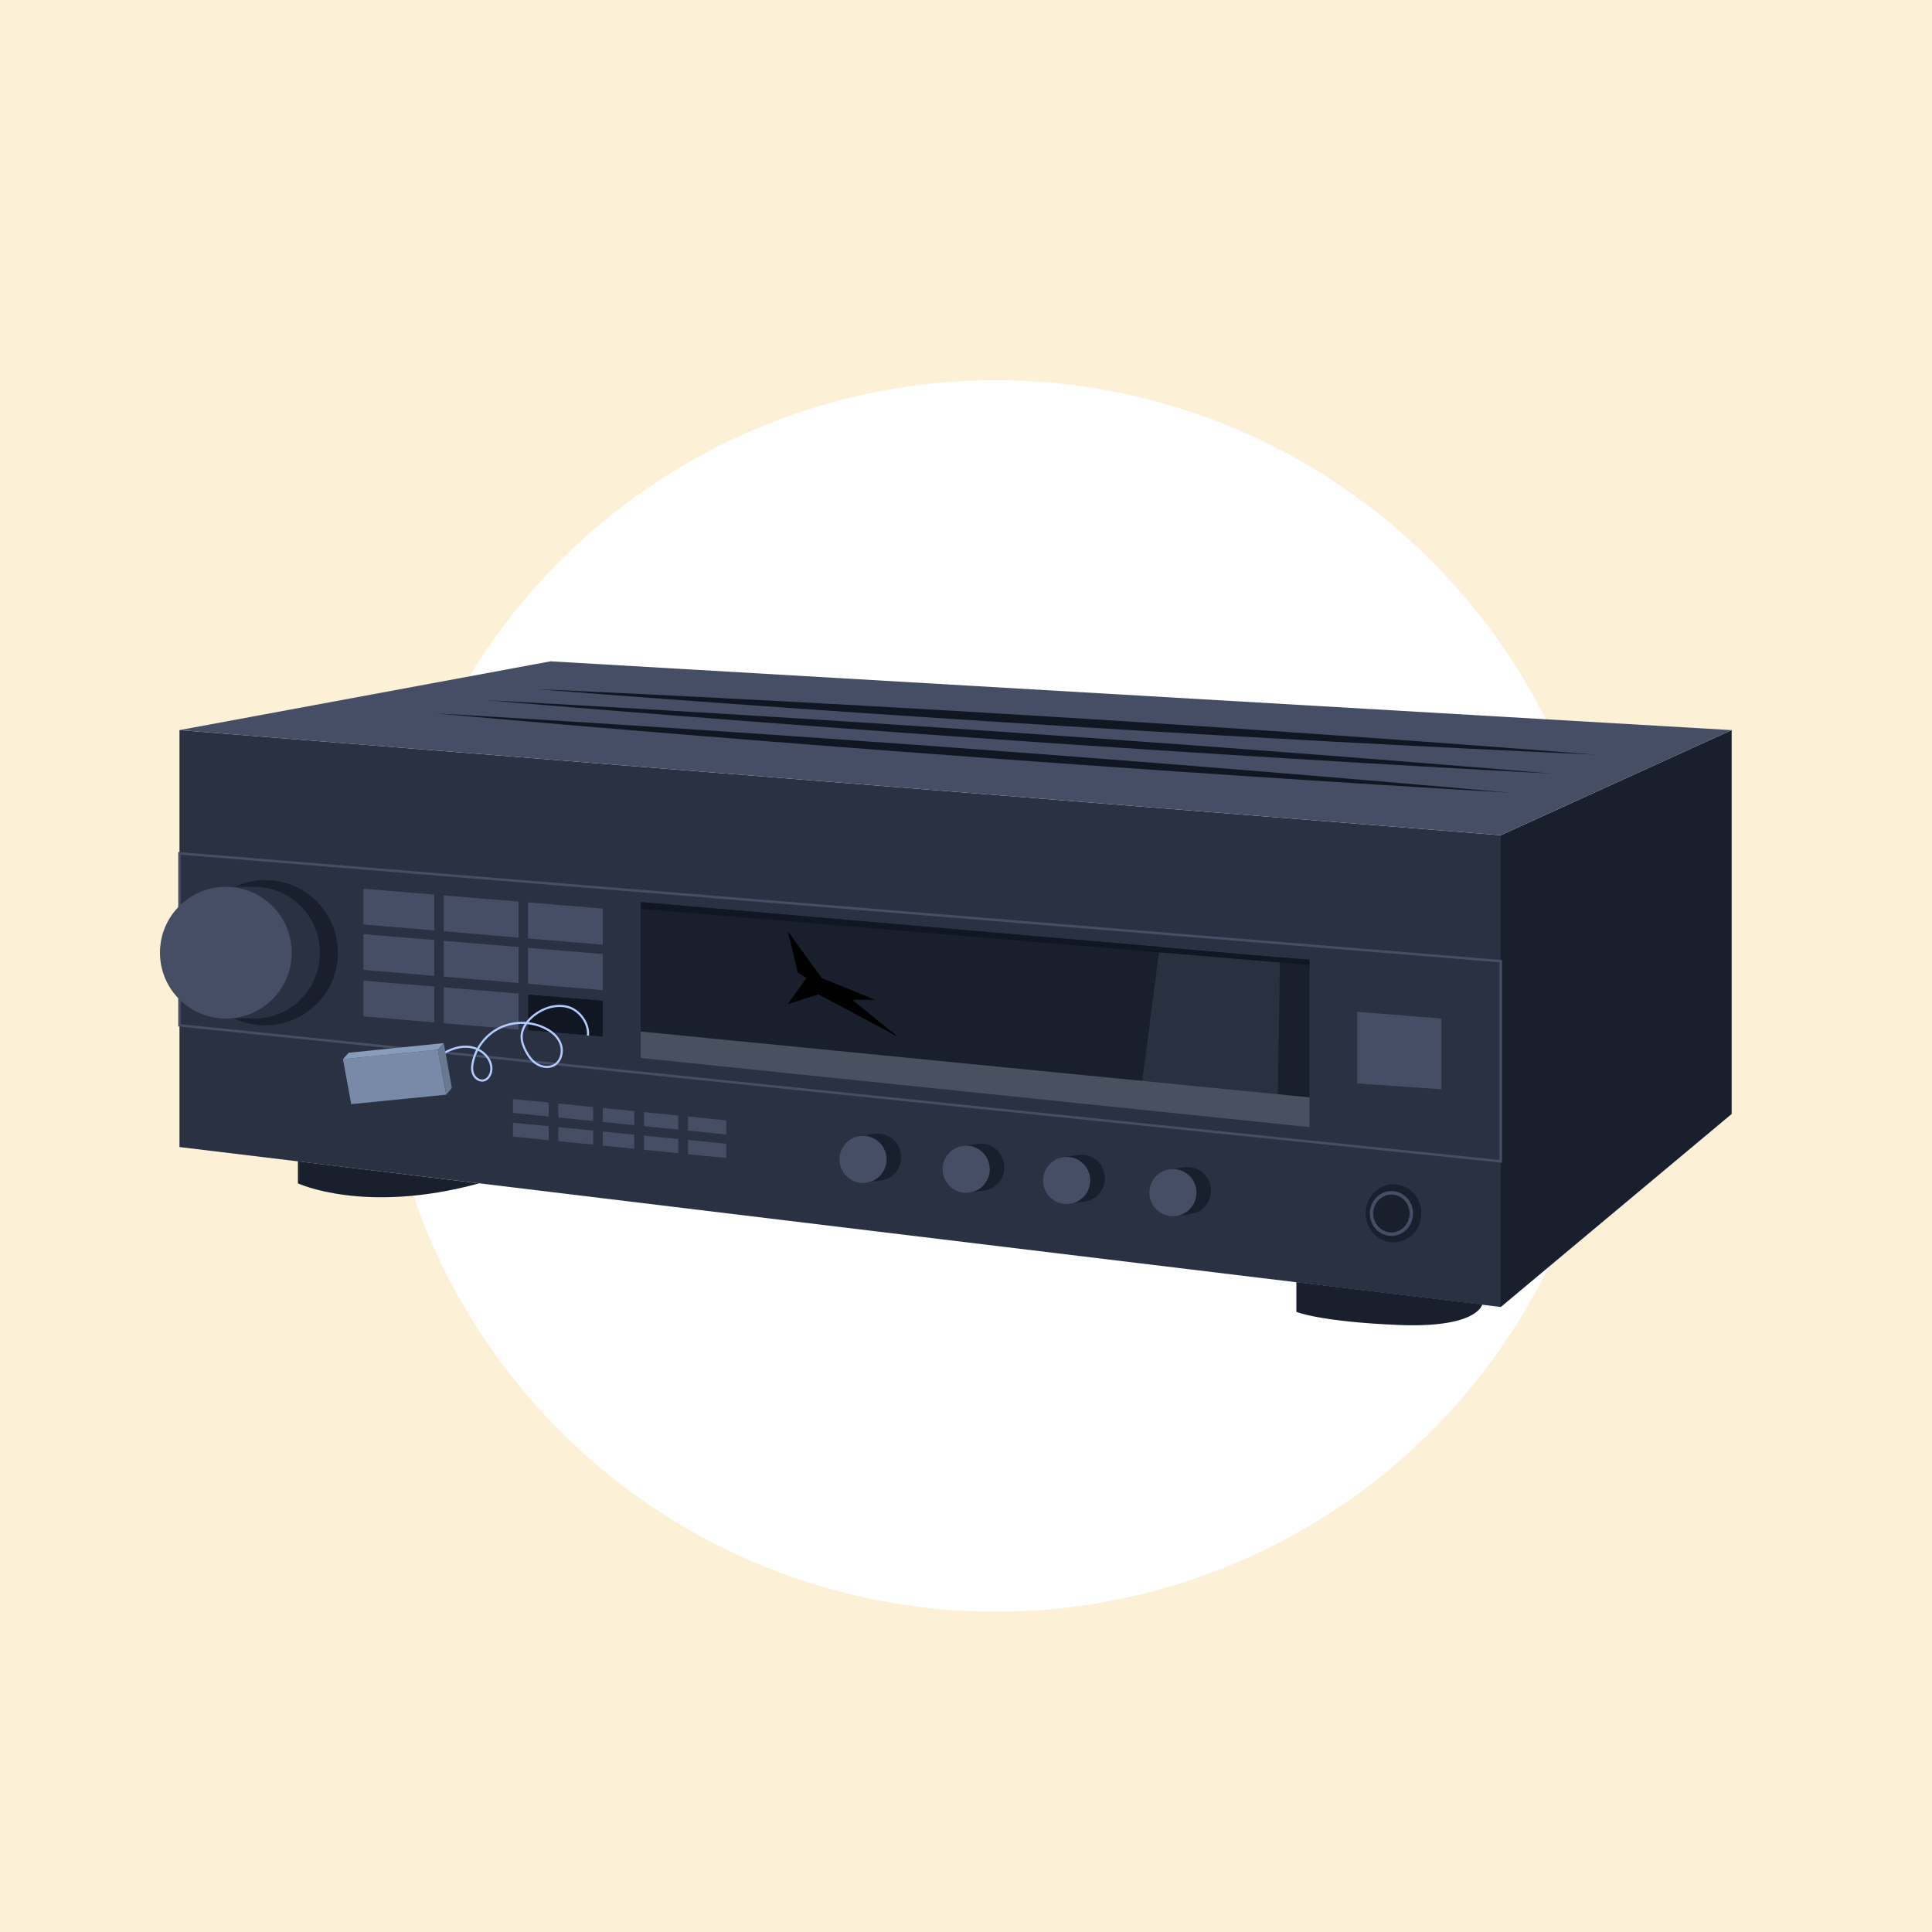 <?xml version="1.0" encoding="UTF-8"?>
<svg xmlns="http://www.w3.org/2000/svg" viewBox="0 0 100 100">
  <defs>
    <style>
      .cls-1 {
        fill: #fcf1d7;
      }

      .cls-2 {
        fill: #889dbc;
      }

      .cls-3 {
        fill: #111623;
      }

      .cls-4, .cls-5 {
        fill: #fff;
      }

      .cls-6 {
        fill: #697991;
      }

      .cls-7 {
        stroke-width: .13px;
      }

      .cls-7, .cls-8, .cls-9 {
        fill: none;
        stroke-miterlimit: 10;
      }

      .cls-7, .cls-9 {
        stroke: #454e64;
      }

      .cls-10 {
        fill: #b6dbe6;
        opacity: .1;
      }

      .cls-11 {
        fill: #454e64;
      }

      .cls-5 {
        opacity: .15;
      }

      .cls-8 {
        stroke: #b3ccff;
        stroke-width: .11px;
      }

      .cls-12 {
        fill: #293143;
      }

      .cls-13 {
        fill: #191f2d;
      }

      .cls-9 {
        stroke-width: .18px;
      }

      .cls-14 {
        fill: #788aa8;
      }
    </style>
  </defs>
  <g id="Lag_1" data-name="Lag 1">
    <rect class="cls-1" x="-3.71" y="-6.1" width="107.03" height="106.79"></rect>
    <circle class="cls-4" cx="51.54" cy="51.55" r="31.87"></circle>
  </g>
  <g id="CD-afspiller">
    <g>
      <g>
        <g>
          <polygon class="cls-12" points="77.68 67.65 77.68 43.23 9.29 37.79 9.29 59.37 77.68 67.65"></polygon>
          <polygon class="cls-13" points="77.68 43.23 89.63 37.79 89.63 57.66 77.68 67.65 77.68 43.23"></polygon>
          <polygon class="cls-11" points="89.63 37.79 28.5 34.23 9.29 37.79 77.68 43.23 89.63 37.79"></polygon>
          <path class="cls-3" d="M82.58,39.06c-17.7-.8-37.15-2-54.82-3.39,17.7.8,37.15,2,54.82,3.39h0Z"></path>
          <path class="cls-3" d="M25.13,36.24c17.69.95,37.52,2.31,55.17,3.8-17.69-.94-37.52-2.31-55.17-3.8h0Z"></path>
          <path class="cls-3" d="M78.16,41.03c-17.86-1.05-37.87-2.52-55.68-4.11,17.86,1.04,37.87,2.52,55.68,4.11h0Z"></path>
          <path class="cls-13" d="M76.72,67.52s-.23,1.23-4.33,1.06c-4.1-.17-5.29-.68-5.29-.68v-1.54s9.62,1.16,9.62,1.16Z"></path>
          <path class="cls-13" d="M15.42,60.11v1.14s3.46,1.62,9.38,0l-9.38-1.14Z"></path>
          <circle class="cls-13" cx="13.73" cy="49.31" r="3.76"></circle>
          <path class="cls-12" d="M13.15,52.72c1.88,0,3.41-1.52,3.41-3.41s-1.52-3.41-3.41-3.41h-1.23v6.81h1.23Z"></path>
          <circle class="cls-11" cx="11.69" cy="49.31" r="3.41"></circle>
          <polygon class="cls-13" points="33.16 46.69 33.16 53.39 67.78 56.8 67.78 49.68 33.16 46.69"></polygon>
          <polygon class="cls-10" points="66.25 49.53 66.14 56.64 59.12 55.95 60.03 48.99 66.25 49.53"></polygon>
          <polygon class="cls-5" points="33.16 53.39 33.16 54.76 67.78 58.34 67.78 56.8 33.16 53.39"></polygon>
          <polygon class="cls-11" points="74.61 52.72 74.61 56.38 70.25 56.08 70.25 52.37 74.61 52.72"></polygon>
          <g>
            <path class="cls-13" d="M45.6,61.1c.67-.09,1.13-.71,1.03-1.38s-.71-1.13-1.38-1.03l-.87.12.34,2.41.87-.12Z"></path>
            <circle class="cls-11" cx="44.67" cy="60.01" r="1.22"></circle>
          </g>
          <g>
            <path class="cls-13" d="M50.94,61.62c.67-.09,1.13-.71,1.03-1.38s-.71-1.13-1.38-1.03l-.87.12.34,2.41.87-.12Z"></path>
            <circle class="cls-11" cx="50.01" cy="60.52" r="1.22"></circle>
          </g>
          <g>
            <path class="cls-13" d="M56.15,62.19c.67-.09,1.13-.71,1.03-1.38s-.71-1.13-1.38-1.03l-.87.12.34,2.41.87-.12Z"></path>
            <circle class="cls-11" cx="55.21" cy="61.1" r="1.22"></circle>
          </g>
          <g>
            <path class="cls-13" d="M61.64,62.83c.67-.09,1.13-.71,1.03-1.38s-.71-1.13-1.38-1.03l-.87.12.34,2.41.87-.12Z"></path>
            <circle class="cls-11" cx="60.71" cy="61.73" r="1.22"></circle>
          </g>
          <ellipse class="cls-13" cx="72.13" cy="62.8" rx="1.44" ry="1.5"></ellipse>
          <ellipse class="cls-9" cx="72.02" cy="62.81" rx="1.03" ry="1.07"></ellipse>
          <polygon class="cls-7" points="9.29 44.17 77.68 49.75 77.68 60.11 9.29 53.07 9.29 44.17"></polygon>
          <g>
            <polygon class="cls-11" points="37.59 58.72 26.22 57.57 26.22 56.85 37.59 57.99 37.59 58.72"></polygon>
            <polygon class="cls-11" points="37.59 59.94 26.45 58.82 26.45 58.1 37.59 59.2 37.59 59.94"></polygon>
            <line class="cls-11" x1="33.24" y1="59.32" x2="33.24" y2="60.1"></line>
          </g>
        </g>
        <polygon class="cls-3" points="67.78 49.68 33.16 46.69 33.16 47.04 67.78 49.95 67.78 49.68"></polygon>
        <polygon class="cls-11" points="31.2 47.03 18.81 46 18.81 47.85 31.2 48.9 31.2 47.03"></polygon>
        <polygon class="cls-11" points="31.2 49.38 18.81 48.35 18.81 50.2 31.2 51.25 31.2 49.38"></polygon>
        <polygon class="cls-11" points="31.2 51.79 18.81 50.76 18.81 52.61 31.2 53.66 31.2 51.79"></polygon>
        <rect class="cls-12" x="26.84" y="46.3" width=".49" height="7.54" transform="translate(54.17 100.15) rotate(180)"></rect>
        <rect class="cls-12" x="22.48" y="45.91" width=".49" height="7.54" transform="translate(45.45 99.36) rotate(180)"></rect>
        <rect class="cls-12" x="35.11" y="57.21" width=".5" height="3.6" transform="translate(70.72 118.03) rotate(180)"></rect>
        <rect class="cls-12" x="32.82" y="56.8" width=".5" height="3.6" transform="translate(66.15 117.21) rotate(180)"></rect>
        <rect class="cls-12" x="30.7" y="56.54" width=".5" height="3.6" transform="translate(61.9 116.68) rotate(180)"></rect>
        <rect class="cls-12" x="28.39" y="56.16" width=".5" height="3.6" transform="translate(57.29 115.92) rotate(180)"></rect>
        <rect class="cls-12" x="26.06" y="55.93" width=".5" height="3.6" transform="translate(52.61 115.47) rotate(180)"></rect>
      </g>
      <polygon class="cls-3" points="27.33 51.47 31.2 51.79 31.2 53.66 27.33 53.33 27.33 51.47"></polygon>
      <path class="cls-8" d="M30.43,53.6c.07-.62-.43-1.32-1.04-1.48s-1.27.05-1.76.44c-.35.28-.65.69-.63,1.14,0,.21.08.41.16.59.14.29.32.58.59.76s.64.24.92.09c.37-.2.49-.7.35-1.1s-.49-.68-.87-.85c-.7-.33-1.56-.33-2.26,0s-1.24,1-1.41,1.76c-.05.21-.07.43.01.63s.27.36.49.35c.31-.02.49-.4.45-.71-.06-.52-.54-.93-1.06-1.02s-1.05.09-1.49.37-.79.68-1.14,1.07"></path>
      <g>
        <polygon class="cls-14" points="17.75 54.82 22.66 54.33 23.1 56.66 18.18 57.15 17.75 54.82"></polygon>
        <polygon class="cls-2" points="18.05 54.49 22.97 53.99 22.66 54.33 17.75 54.82 18.05 54.49"></polygon>
        <polygon class="cls-6" points="22.97 53.99 23.39 56.31 23.1 56.66 22.66 54.33 22.97 53.99"></polygon>
      </g>
      <polygon points="41.29 50.34 40.78 48.2 42.53 50.62 45.29 51.75 44.11 51.75 46.47 53.66 42.36 51.47 40.78 51.97 41.74 50.62 41.29 50.34"></polygon>
    </g>
  </g>
</svg>

